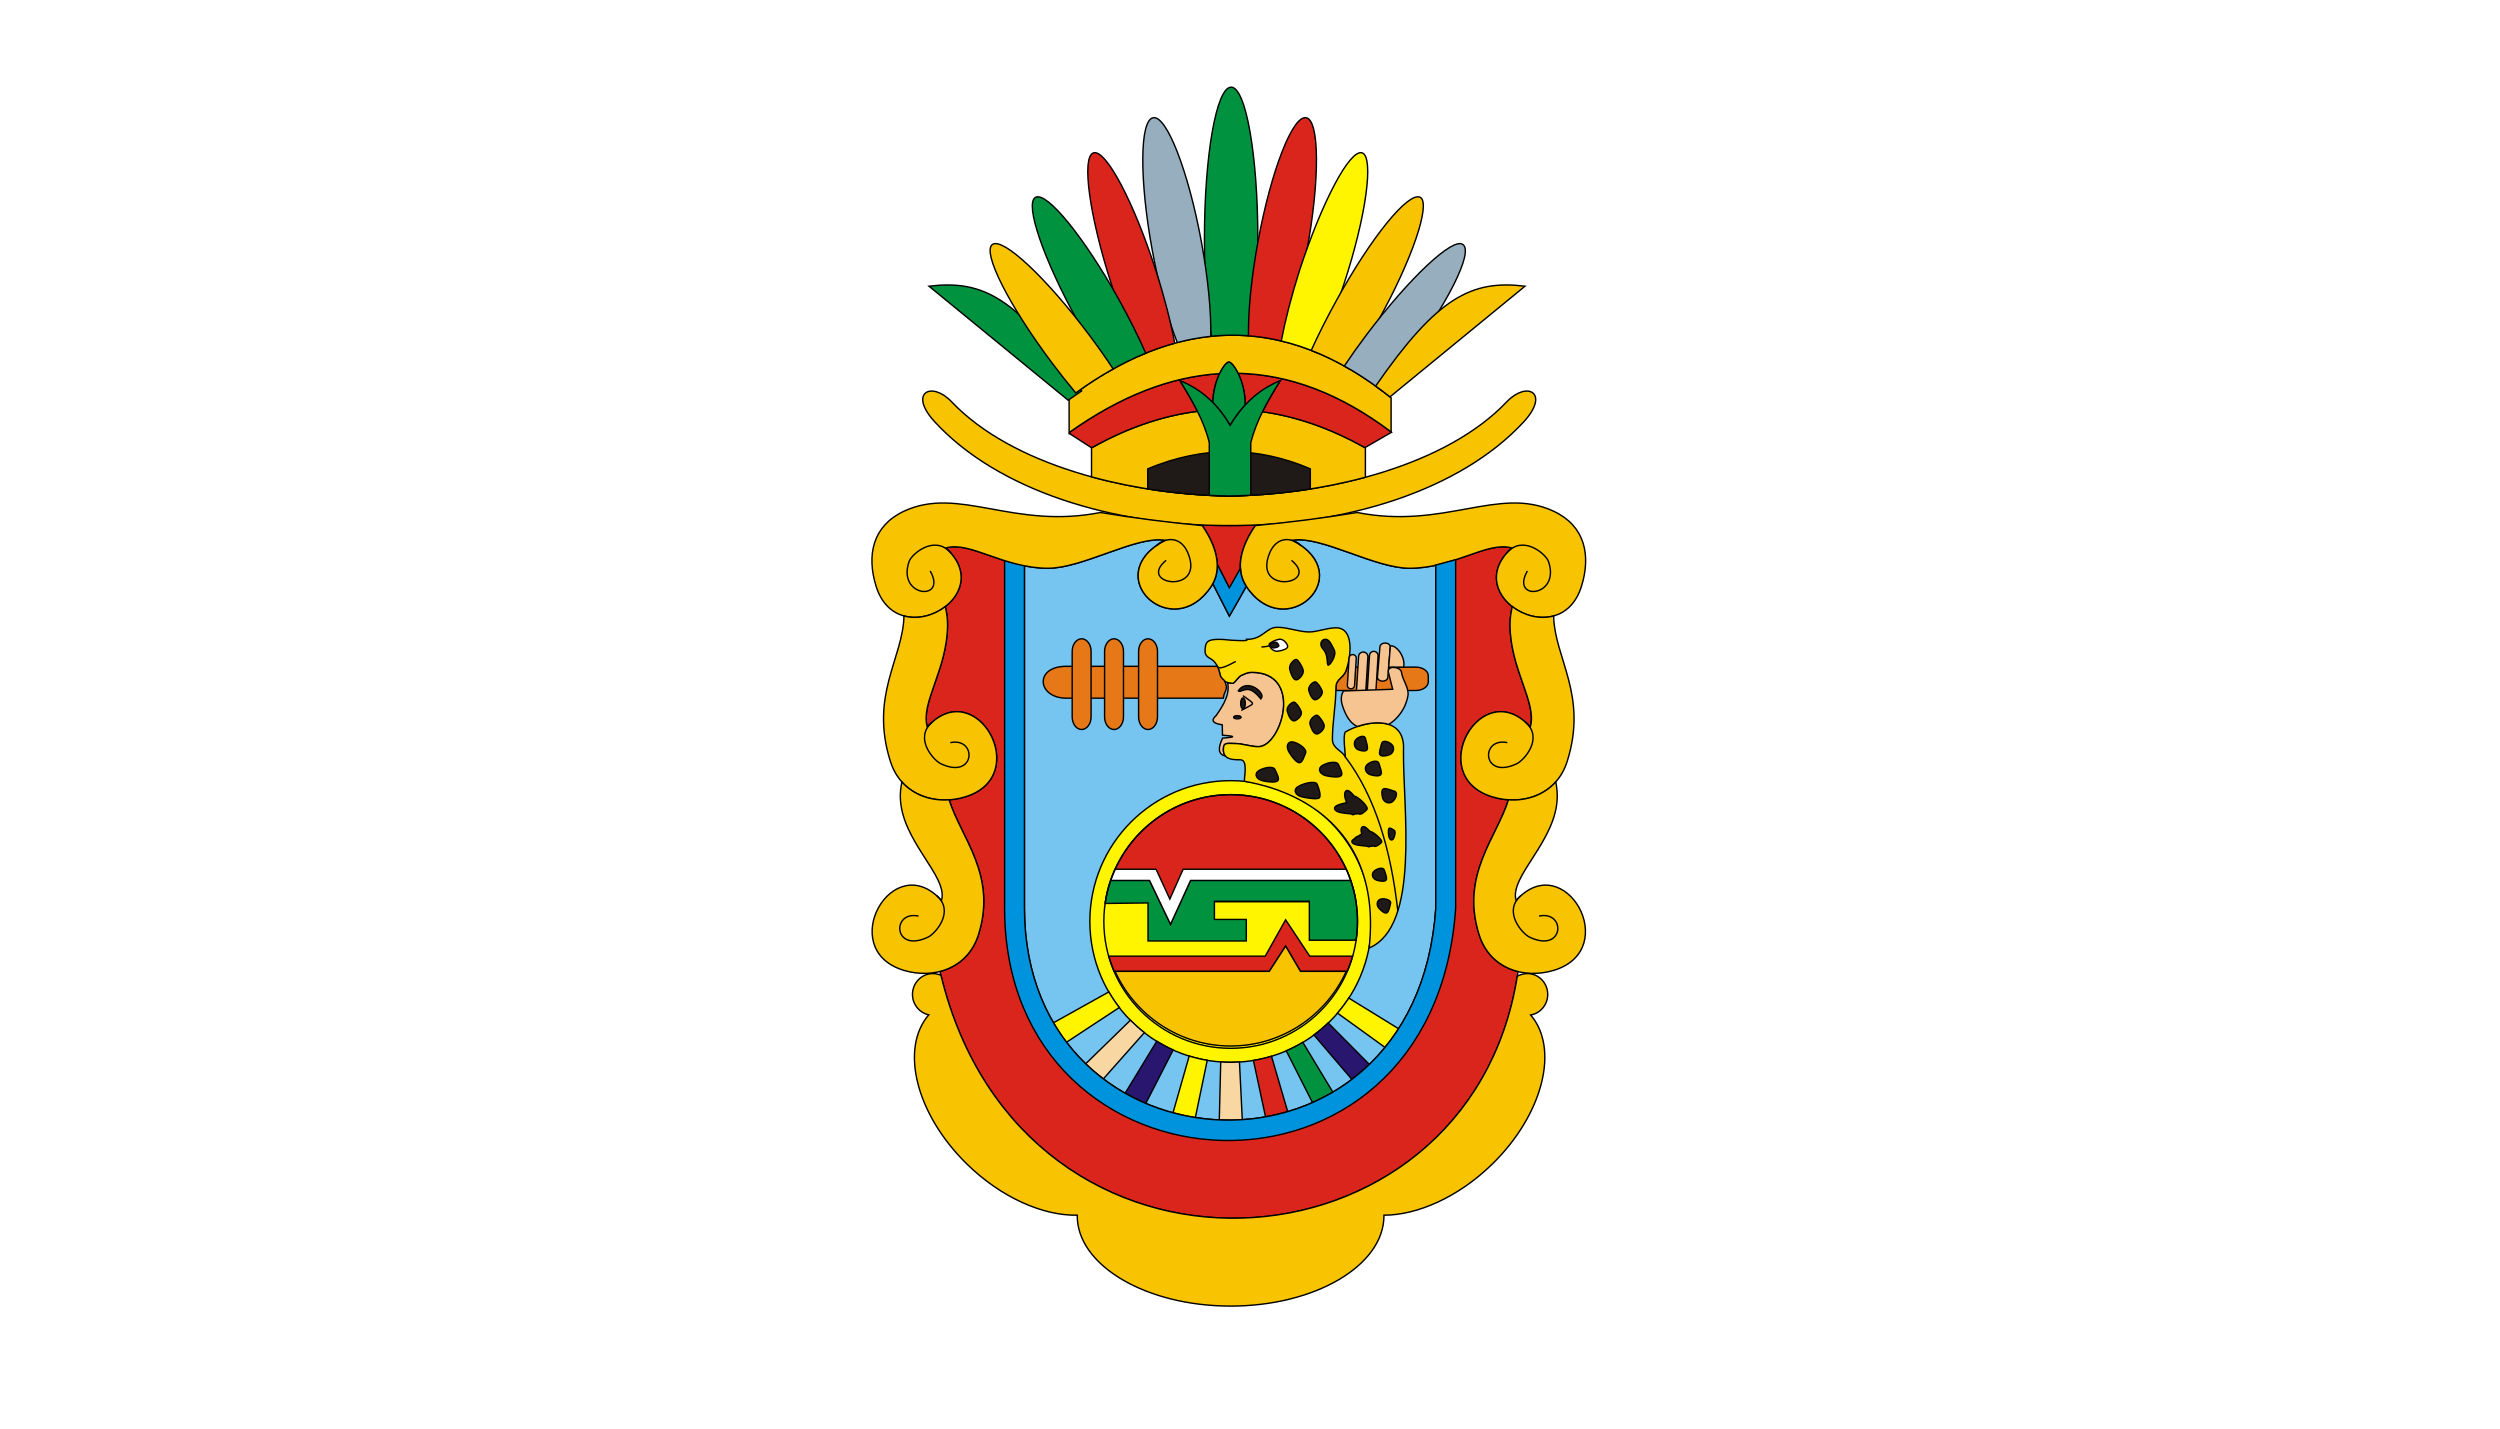 <?xml version="1.0" encoding="UTF-8" standalone="no"?>
<!-- Created with Inkscape (http://www.inkscape.org/) -->
<svg
   xmlns:dc="http://purl.org/dc/elements/1.1/"
   xmlns:cc="http://creativecommons.org/ns#"
   xmlns:rdf="http://www.w3.org/1999/02/22-rdf-syntax-ns#"
   xmlns:svg="http://www.w3.org/2000/svg"
   xmlns="http://www.w3.org/2000/svg"
   xmlns:sodipodi="http://sodipodi.sourceforge.net/DTD/sodipodi-0.dtd"
   xmlns:inkscape="http://www.inkscape.org/namespaces/inkscape"
   width="350"
   height="200"
   id="svg2626"
   sodipodi:version="0.32"
   inkscape:version="0.46"
   version="1.0"
   sodipodi:docname="Flag of Guerrero.svg"
   inkscape:output_extension="org.inkscape.output.svg.inkscape">
  <defs
     id="defs2628">
    <inkscape:perspective
       sodipodi:type="inkscape:persp3d"
       inkscape:vp_x="0 : 526.18109 : 1"
       inkscape:vp_y="0 : 1000 : 0"
       inkscape:vp_z="744.09448 : 526.18109 : 1"
       inkscape:persp3d-origin="372.04724 : 350.78739 : 1"
       id="perspective2634" />
    <style
       id="style6"
       type="text/css">
   
    .str1 {stroke:#1F1A17;stroke-width:0.076;stroke-linecap:round;stroke-linejoin:round}
    .str0 {stroke:#1F1A17;stroke-width:0.076}
    .str2 {stroke:#FFF500;stroke-width:0.076}
    .fil7 {fill:none}
    .fil6 {fill:#00923F}
    .fil13 {fill:#0093DD}
    .fil9 {fill:#1F1A17}
    .fil12 {fill:#28166F}
    .fil1 {fill:#75C5F0}
    .fil14 {fill:#96AEBE}
    .fil0 {fill:#DA251D}
    .fil3 {fill:#E77817}
    .fil4 {fill:#F5C491}
    .fil5 {fill:#F8C300}
    .fil2 {fill:#FFF500}
    .fil10 {fill:white}
    .fil11 {fill:#F9D7A3}
    .fil8 {fill:#FDDC00}
   
  </style>
    <inkscape:perspective
       id="perspective109"
       inkscape:persp3d-origin="372.04724 : 350.78739 : 1"
       inkscape:vp_z="744.09448 : 526.18109 : 1"
       inkscape:vp_y="0 : 1000 : 0"
       inkscape:vp_x="0 : 526.18109 : 1"
       sodipodi:type="inkscape:persp3d" />
    <inkscape:perspective
       sodipodi:type="inkscape:persp3d"
       inkscape:vp_x="0 : 420.94501 : 1"
       inkscape:vp_y="0 : 1000 : 0"
       inkscape:vp_z="595.27502 : 420.94501 : 1"
       inkscape:persp3d-origin="297.63751 : 280.63 : 1"
       id="perspective7097" />
    <inkscape:perspective
       id="perspective2925"
       inkscape:persp3d-origin="372.04724 : 350.78739 : 1"
       inkscape:vp_z="744.09448 : 526.18109 : 1"
       inkscape:vp_y="0 : 1000 : 0"
       inkscape:vp_x="0 : 526.18109 : 1"
       sodipodi:type="inkscape:persp3d" />
  </defs>
  <sodipodi:namedview
     id="base"
     pagecolor="#ffffff"
     bordercolor="#666666"
     borderopacity="1.0"
     inkscape:pageopacity="0.0"
     inkscape:pageshadow="2"
     inkscape:zoom="1.6854637"
     inkscape:cx="132.1277"
     inkscape:cy="96.912003"
     inkscape:document-units="px"
     inkscape:current-layer="layer1"
     showgrid="true"
     inkscape:window-width="1280"
     inkscape:window-height="744"
     inkscape:window-x="-4"
     inkscape:window-y="-4">
    <inkscape:grid
       type="xygrid"
       id="grid2479" />
  </sodipodi:namedview>
  <g
     inkscape:label="Capa 1"
     inkscape:groupmode="layer"
     id="layer1"
     transform="translate(563.099,-211.863)">
    <g
       transform="translate(-148.099,282.358)"
       id="g3030"
       inkscape:label="Capa 1"
       style="fill:#ffffff">
      <path
         sodipodi:nodetypes="ccccc"
         id="path2161"
         d="M -65,-70.495 L -65,129.505 L -415,129.505 L -415,-70.495 L -65,-70.495 z"
         style="fill:#ffffff;fill-rule:evenodd;stroke:none;stroke-width:1px;stroke-linecap:butt;stroke-linejoin:miter;stroke-opacity:1" />
    </g>
    <g
       transform="matrix(0.881,0,0,0.881,-465.193,168.795)"
       id="Capa_x0020_1"
       style="stroke:#000000;stroke-opacity:1;stroke-width:0.227;stroke-miterlimit:4;stroke-dasharray:none">
      <g
         id="_138794280"
         style="stroke:#000000;stroke-opacity:1;stroke-width:0.227;stroke-miterlimit:4;stroke-dasharray:none">
        <path
           style="fill:#da251d;stroke:#000000;stroke-width:0.227;stroke-opacity:1;stroke-miterlimit:4;stroke-dasharray:none"
           d="M 79.627,132.383 L 79.639,132.3 C 81.156,132.372 82.678,132.404 84.201,132.398 C 86.291,132.407 88.38,132.341 90.457,132.203 C 89.756,132.276 89.057,132.343 88.358,132.41 C 86.817,134.639 85.827,137.075 85.979,139.287 L 84.291,142.451 L 82.298,138.603 C 82.241,136.58 81.31,134.412 79.915,132.41 C 79.819,132.401 79.723,132.393 79.627,132.383 L 79.627,132.383 z M 86.958,142.135 C 92.903,150.91 103.876,141.233 95.525,135.507 C 95.19,135.277 94.822,135.054 94.423,134.839 C 94.363,134.806 94.305,134.773 94.243,134.74 C 98.758,133.957 107.34,139.212 112.886,139.189 C 119.989,139.16 125.233,134.835 129.091,135.968 C 128.9,136.14 128.726,136.312 128.56,136.485 C 128.475,136.569 128.391,136.66 128.308,136.756 C 128.391,136.66 128.475,136.569 128.56,136.485 C 125.41,139.775 126.58,143.26 129.176,145.275 C 128.962,146.315 128.827,147.306 128.827,148.218 C 128.878,155.295 133.163,160.557 132.036,164.421 C 131.956,164.333 131.876,164.25 131.796,164.167 C 131.643,163.98 131.465,163.797 131.255,163.619 C 131.465,163.797 131.643,163.98 131.796,164.167 C 124.178,156.244 115.207,172.18 126.015,175.504 C 127.132,175.85 128.283,176.02 129.416,176.009 C 129.136,176.013 128.854,176.006 128.571,175.988 C 126.706,182.055 120.902,187.952 123.939,197.452 C 124.952,200.686 127.33,202.592 130.104,203.277 C 122.955,253.063 51.002,257.976 38.238,203.261 C 40.979,202.562 43.323,200.66 44.343,197.452 C 47.362,187.952 41.59,182.055 39.692,175.988 C 39.497,176 39.303,176.006 39.109,176.008 C 40.169,175.995 41.241,175.826 42.284,175.504 C 53.006,172.196 44.178,156.394 36.579,164.05 C 36.707,163.904 36.851,163.761 37.016,163.619 C 36.851,163.761 36.707,163.904 36.579,164.05 C 36.462,164.168 36.345,164.292 36.228,164.421 C 35.105,160.557 39.406,155.295 39.444,148.218 C 39.46,147.306 39.325,146.315 39.096,145.274 C 39.093,145.277 39.089,145.28 39.085,145.283 C 41.734,143.234 42.901,139.656 39.53,136.313 C 39.679,136.442 39.824,136.59 39.966,136.756 C 39.824,136.59 39.679,136.442 39.53,136.313 C 39.414,136.197 39.292,136.082 39.164,135.968 C 43.029,134.835 48.29,139.16 55.368,139.189 C 60.939,139.212 69.499,133.957 74.042,134.74 C 73.99,134.768 73.941,134.795 73.89,134.823 C 73.459,135.054 73.063,135.292 72.706,135.54 C 64.398,141.296 75.496,150.982 81.371,142.019 C 81.46,141.884 81.541,141.745 81.617,141.605 L 84.244,146.799 L 86.958,142.135 L 86.958,142.135 z M 133.161,146.934 C 133.161,146.934 133.162,146.935 133.162,146.935 C 133.115,146.929 133.067,146.923 133.02,146.916 C 133.067,146.923 133.114,146.928 133.161,146.934 L 133.161,146.934 z M 132.823,146.885 C 132.779,146.877 132.733,146.869 132.689,146.861 C 132.733,146.869 132.778,146.877 132.823,146.885 z M 132.534,146.83 C 132.456,146.813 132.378,146.796 132.3,146.777 C 132.378,146.796 132.456,146.814 132.534,146.83 z M 132.155,146.741 C 132.082,146.722 132.008,146.702 131.936,146.681 C 132.008,146.702 132.082,146.722 132.155,146.741 z M 131.839,146.652 C 131.771,146.631 131.704,146.609 131.637,146.587 C 131.704,146.609 131.772,146.631 131.839,146.652 z M 131.465,146.528 C 131.401,146.505 131.338,146.482 131.275,146.457 C 131.338,146.482 131.401,146.505 131.465,146.528 z M 131.114,146.393 C 131.055,146.369 130.995,146.344 130.936,146.318 C 130.995,146.343 131.055,146.369 131.114,146.393 z M 94.423,134.839 C 94.799,134.985 95.17,135.209 95.525,135.507 M 38.269,145.838 C 38.237,145.857 38.205,145.876 38.173,145.895 C 38.205,145.876 38.237,145.857 38.269,145.838 z M 36.948,146.476 C 36.938,146.48 36.927,146.483 36.917,146.487 C 36.927,146.483 36.938,146.48 36.948,146.476 z M 35.133,146.931 C 35.131,146.931 35.13,146.932 35.129,146.932 C 35.13,146.932 35.131,146.931 35.133,146.931 z M 73.89,134.823 C 73.487,134.974 73.088,135.214 72.706,135.54 M 39.102,176.008 C 39.032,176.009 38.963,176.009 38.893,176.009 M 38.85,176.009 C 38.837,176.009 38.824,176.007 38.81,176.007 C 38.824,176.007 38.837,176.009 38.85,176.009 z M 129.51,176.007 C 129.479,176.008 129.45,176.008 129.419,176.009 C 129.449,176.008 129.48,176.007 129.51,176.007 z M 38.533,145.674 C 38.505,145.692 38.477,145.711 38.449,145.728 C 38.477,145.71 38.505,145.692 38.533,145.674 z M 38.355,175.991 C 38.34,175.99 38.325,175.99 38.311,175.989 C 38.311,175.989 38.311,175.988 38.311,175.988 C 38.326,175.989 38.34,175.99 38.355,175.991 z"
           class="fil0 str0"
           id="_138675496" />
        <path
           style="fill:#75c5f0;stroke:#000000;stroke-width:0.227;stroke-opacity:1;stroke-miterlimit:4;stroke-dasharray:none"
           d="M 81.629,141.583 C 81.669,141.699 81.711,141.812 81.749,141.93 L 84.23,146.793 L 86.912,142.068 C 92.846,150.961 103.896,141.251 95.528,135.51 C 95.195,135.282 94.831,135.061 94.436,134.846 C 94.371,134.811 94.31,134.775 94.243,134.741 C 98.758,133.957 107.34,139.212 112.886,139.189 C 114.347,139.183 115.728,138.997 117.035,138.712 L 117.035,193.208 C 113.905,239.792 51.664,236.398 51.664,193.208 L 51.664,138.801 C 52.84,139.034 54.073,139.184 55.368,139.189 C 60.939,139.212 69.499,133.957 74.042,134.741 C 73.986,134.77 73.934,134.8 73.879,134.829 C 73.451,135.06 73.058,135.298 72.703,135.544 C 64.401,141.3 75.497,150.981 81.371,142.02 C 81.465,141.877 81.55,141.73 81.629,141.583 L 81.629,141.583 z M 94.436,134.846 C 94.807,134.994 95.176,135.215 95.528,135.51 M 73.879,134.829 C 73.479,134.982 73.082,135.22 72.703,135.544"
           class="fil1 str0"
           id="_139541960" />
        <circle
           style="fill:#fff500;stroke:#000000;stroke-width:0.227;stroke-opacity:1;stroke-miterlimit:4;stroke-dasharray:none"
           sodipodi:ry="22.378099"
           sodipodi:rx="22.378099"
           sodipodi:cy="195.317"
           sodipodi:cx="84.436798"
           r="22.378"
           cy="195.317"
           cx="84.437"
           class="fil2 str0"
           id="_139538016" />
        <path
           style="fill:#e77817;stroke:#000000;stroke-width:0.227;stroke-opacity:1;stroke-miterlimit:4;stroke-dasharray:none"
           d="M 102.945,154.9 L 113.864,154.9 C 114.951,154.9 115.84,155.519 115.84,156.276 L 115.84,157.236 C 115.84,157.994 114.951,158.612 113.864,158.612 L 101.189,158.612 C 101.179,158.612 101.17,158.612 101.16,158.612 C 101.163,158.454 101.165,158.297 101.165,158.14 C 101.165,156.725 102.311,156.697 102.756,155.483 C 102.822,155.303 102.884,155.108 102.945,154.9 L 102.945,154.9 z"
           class="fil3 str0"
           id="_139537472" />
        <path
           style="fill:#f5c491;stroke:#000000;stroke-width:0.227;stroke-opacity:1;stroke-miterlimit:4;stroke-dasharray:none"
           d="M 83.615,169.046 C 82.478,168.757 82.349,167.878 83.15,166.185 C 85.287,166.032 85.281,165.871 83.132,165.708 C 83.118,165.213 83.118,164.666 83.102,164.07 C 82.356,163.941 80.891,163.674 82.113,162.618 C 84.314,159.582 84.09,158.284 83.96,157.344 C 84.235,157.421 84.519,157.455 84.775,157.474 C 85.108,157.391 85.69,156.393 86.106,156.226 C 86.688,155.977 87.104,155.727 87.77,155.727 C 96.126,155.727 92.495,167.542 88.852,167.542 C 87.604,167.542 86.356,167.042 85.108,167.042 C 83.943,167.042 83.277,166.791 83.277,167.955 C 83.277,168.453 83.401,168.801 83.615,169.046 L 83.615,169.046 z"
           class="fil4 str0"
           id="_139539504" />
        <path
           style="fill:#f8c300;stroke:#000000;stroke-width:0.227;stroke-opacity:1;stroke-miterlimit:4;stroke-dasharray:none"
           d="M 84.201,127.703 C 100.32,127.475 118.825,122.73 128.312,112.734 C 131.524,109.364 135.251,111.295 131.004,115.924 C 120.902,126.858 102.577,132.473 84.201,132.398 C 65.814,132.473 47.478,126.858 37.414,115.924 C 33.153,111.295 36.889,109.364 40.09,112.734 C 49.587,122.73 68.097,127.475 84.201,127.703 L 84.201,127.703 z"
           class="fil5 str0"
           id="_139539336" />
        <path
           style="fill:#f8c300;stroke:#000000;stroke-width:0.227;stroke-opacity:1;stroke-miterlimit:4;stroke-dasharray:none"
           d="M 62.324,120.059 C 76.825,111.891 91.339,111.891 105.845,120.059 L 105.845,124.727 C 98.814,126.63 91.278,127.603 84.201,127.703 C 77.05,127.602 69.424,126.608 62.324,124.661 L 62.324,120.059 L 62.324,120.059 z"
           class="fil5 str0"
           id="_139538400" />
        <path
           style="fill:#da251d;stroke:#000000;stroke-width:0.227;stroke-opacity:1;stroke-miterlimit:4;stroke-dasharray:none"
           d="M 109.932,117.518 C 109.956,117.537 109.979,117.555 110.003,117.574 L 105.819,119.99 L 105.721,119.99 C 100.312,116.962 94.904,115.069 89.495,114.313 C 90.326,112.629 91.303,110.993 92.317,109.369 C 90.837,109.974 87.687,112.81 86.31,113.999 C 86.231,113.995 86.152,113.989 86.073,113.986 C 86.238,113.8 86.45,113.564 86.722,113.267 C 86.724,113.17 86.726,113.071 86.726,112.972 C 86.726,111.085 86.204,109.394 85.612,108.203 C 93.719,108.386 101.825,111.405 109.932,117.518 L 109.932,117.518 z M 79.159,114.25 C 73.588,114.96 68.016,116.871 62.448,119.99 L 62.246,119.99 L 58.835,117.787 C 58.835,117.785 58.835,117.783 58.835,117.781 C 58.835,117.78 58.835,117.78 58.835,117.779 C 58.835,117.777 58.835,117.775 58.835,117.773 C 58.835,117.771 58.835,117.769 58.835,117.766 C 58.835,117.764 58.835,117.762 58.835,117.76 C 58.835,117.758 58.835,117.755 58.835,117.753 C 58.835,117.751 58.835,117.749 58.835,117.746 C 58.835,117.744 58.835,117.742 58.835,117.74 C 58.835,117.738 58.835,117.736 58.835,117.733 C 58.835,117.731 58.835,117.728 58.835,117.726 C 58.835,117.723 58.835,117.721 58.835,117.719 C 58.835,117.717 58.835,117.715 58.835,117.713 C 58.835,117.71 58.835,117.708 58.835,117.706 C 58.835,117.704 58.835,117.702 58.835,117.7 C 58.835,117.697 58.835,117.695 58.835,117.693 C 58.835,117.691 58.835,117.689 58.835,117.687 C 58.835,117.684 58.835,117.682 58.835,117.68 C 58.835,117.677 58.835,117.675 58.835,117.672 C 58.835,117.67 58.835,117.668 58.835,117.666 C 58.835,117.664 58.835,117.662 58.835,117.659 C 58.835,117.657 58.835,117.655 58.835,117.653 C 58.835,117.651 58.835,117.648 58.835,117.646 C 58.835,117.644 58.835,117.642 58.835,117.64 C 58.835,117.638 58.835,117.635 58.835,117.633 C 58.835,117.631 58.835,117.629 58.835,117.627 C 58.835,117.624 58.835,117.622 58.835,117.619 C 58.835,117.617 58.835,117.615 58.835,117.613 C 58.835,117.611 58.835,117.609 58.835,117.606 C 58.835,117.604 58.835,117.602 58.835,117.6 C 58.835,117.598 58.835,117.596 58.835,117.593 C 58.835,117.591 58.835,117.589 58.835,117.587 C 58.835,117.585 58.835,117.583 58.835,117.58 C 58.835,117.578 58.835,117.576 58.835,117.574 C 66.783,111.929 74.732,108.746 82.681,108.259 C 82.121,109.43 81.632,111.062 81.612,112.855 C 84.433,115.731 77.933,109.999 76.379,109.369 C 77.363,110.972 78.333,112.588 79.159,114.25 L 79.159,114.25 z"
           class="fil0 str0"
           id="_139536640" />
        <path
           style="fill:#f8c300;stroke:#000000;stroke-width:0.227;stroke-opacity:1;stroke-miterlimit:4;stroke-dasharray:none"
           d="M 58.764,112.102 C 75.82,99.25 92.875,98.421 109.932,112.102 L 109.932,117.518 C 101.825,111.405 93.718,108.387 85.611,108.203 C 85.072,107.117 84.477,106.446 84.169,106.424 C 83.852,106.402 83.231,107.109 82.68,108.259 C 74.731,108.745 66.784,111.93 58.835,117.574 C 58.835,117.646 58.835,117.716 58.835,117.787 L 58.764,117.787 C 58.764,113.357 58.764,116.531 58.764,112.102 L 58.764,112.102 z"
           class="fil5 str0"
           id="_139536048" />
        <path
           style="fill:#00923f;stroke:#000000;stroke-width:0.227;stroke-opacity:1;stroke-miterlimit:4;stroke-dasharray:none"
           d="M 36.494,94.362 C 45.129,93.325 50.6,96.169 60.759,111 L 58.609,112.488 L 36.494,94.362 L 36.494,94.362 z"
           class="fil6 str0"
           id="_139535184" />
        <g
           id="g21"
           style="stroke:#000000;stroke-opacity:1;stroke-width:0.227;stroke-miterlimit:4;stroke-dasharray:none">
          <path
             style="fill:#f8c300;stroke:#000000;stroke-width:0.227;stroke-opacity:1;stroke-miterlimit:4;stroke-dasharray:none"
             d="M 135.72,130.107 C 126.992,126.063 118.419,133.071 104.527,130.325 C 99.138,131.225 93.75,131.895 88.36,132.41 C 86.128,135.612 85.083,139.242 86.904,142.019 C 93.061,151.413 104.956,140.322 94.233,134.74 C 98.776,133.957 107.336,139.212 112.907,139.189 C 119.984,139.16 125.246,134.835 129.11,135.967 C 120.594,143.644 136.834,152.899 140.193,142.019 C 141.669,137.239 140.837,132.478 135.72,130.107 L 135.72,130.107 z"
             class="fil5 str0"
             id="_139534800" />
          <path
             style="fill:none;stroke:#000000;stroke-width:0.227;stroke-opacity:1;stroke-miterlimit:4;stroke-dasharray:none"
             d="M 131.587,139.619 C 128.795,144.493 136.94,143.832 134.937,138.111 C 134.508,136.887 130.849,133.798 128.308,136.756"
             class="fil7 str0"
             id="_139473864" />
          <path
             style="fill:none;stroke:#000000;stroke-width:0.227;stroke-opacity:1;stroke-miterlimit:4;stroke-dasharray:none"
             d="M 94.096,137.926 C 98.868,141.837 87.761,143.483 90.66,136.693 C 91.66,134.352 93.86,134.024 95.634,135.598"
             class="fil7 str0"
             id="_139473368" />
          <path
             style="fill:#f8c300;stroke:#000000;stroke-width:0.227;stroke-opacity:1;stroke-miterlimit:4;stroke-dasharray:none"
             d="M 137.907,169.892 C 141.251,159.363 135.888,153.487 135.755,146.768 C 133.524,147.379 131,146.689 129.178,145.274 C 128.949,146.315 128.814,147.306 128.831,148.218 C 128.868,155.295 133.169,160.557 132.046,164.421 C 124.374,155.905 115.103,172.145 125.991,175.504 C 130.766,176.98 136.2,175.266 137.907,169.892 L 137.907,169.892 z"
             class="fil5 str0"
             id="_138777344" />
          <path
             style="fill:#f8c300;stroke:#000000;stroke-width:0.227;stroke-opacity:1;stroke-miterlimit:4;stroke-dasharray:none"
             d="M 123.932,197.452 C 120.913,187.952 126.685,182.055 128.583,175.988 C 131.42,176.176 134.216,175.254 136.103,173.126 C 136.251,173.929 136.338,174.696 136.335,175.415 C 136.306,182.492 128.66,188.117 129.792,191.981 C 137.469,183.465 146.724,199.705 135.844,203.064 C 131.064,204.54 125.64,202.826 123.932,197.452 z"
             class="fil5 str0"
             id="_138776960" />
          <path
             style="fill:none;stroke:#000000;stroke-width:0.227;stroke-opacity:1;stroke-miterlimit:4;stroke-dasharray:none"
             d="M 128.396,166.898 C 124.062,165.997 124.363,172.881 129.904,170.248 C 131.075,169.692 134.217,166.161 131.259,163.619"
             class="fil7 str0"
             id="_139474848" />
          <path
             style="fill:none;stroke:#000000;stroke-width:0.227;stroke-opacity:1;stroke-miterlimit:4;stroke-dasharray:none"
             d="M 133.443,194.458 C 137.777,193.557 137.476,200.441 131.935,197.808 C 130.764,197.252 127.622,193.72 130.58,191.179"
             class="fil7 str0"
             id="_139474584" />
        </g>
        <path
           style="fill:#fddc00;stroke:#000000;stroke-width:0.227;stroke-opacity:1;stroke-miterlimit:4;stroke-dasharray:none"
           d="M 84.775,157.474 C 84.04,157.418 83.056,157.256 82.793,156.231 C 82.588,155.435 82.444,154.644 81.696,153.896 C 81.282,153.482 80.365,153.314 80.365,152.399 C 80.365,150.735 80.864,150.485 82.695,150.485 C 83.527,150.485 84.359,150.652 85.191,150.652 C 85.44,150.652 87.354,150.818 87.021,150.485 C 89.608,150.485 90.015,148.572 91.847,148.572 C 93.594,148.572 95.258,149.311 96.922,149.311 C 98.17,149.311 99.665,148.69 101.078,148.649 C 104.129,148.561 103.579,153.234 102.756,155.483 C 102.312,156.697 101.165,156.725 101.165,158.14 C 101.165,160.88 100.603,163.634 100.603,166.376 C 100.603,167.874 102.163,168.124 102.663,169.205 C 102.663,168.601 102.243,165.784 102.654,165.21 C 105.876,163.311 112.281,162.359 111.895,168.177 C 111.808,177.435 114.592,196.052 106.443,199.532 C 109.077,175.263 86.613,173.231 86.613,173.023 C 86.613,172.025 87.188,169.621 85.94,169.621 C 84.525,169.621 83.277,169.536 83.277,167.955 C 83.277,166.79 83.943,167.042 85.108,167.042 C 86.356,167.042 87.604,167.541 88.852,167.541 C 92.495,167.541 96.126,155.727 87.77,155.727 C 87.104,155.727 86.688,155.976 86.106,156.226 C 85.69,156.392 85.108,157.391 84.775,157.474 L 84.775,157.474 z"
           class="fil8 str0"
           id="_139472480" />
        <path
           style="fill:#e77817;stroke:#000000;stroke-width:0.227;stroke-opacity:1;stroke-miterlimit:4;stroke-dasharray:none"
           d="M 58.135,154.772 L 82.327,154.772 C 82.563,155.25 82.667,155.74 82.793,156.231 C 82.912,156.695 83.357,156.822 83.504,157.162 C 84.118,158.585 83.441,158.499 83.263,159.834 L 58.135,159.834 C 53.702,159.662 53.273,154.886 58.135,154.772 z"
           class="fil3 str0"
           id="_138777744" />
        <path
           style="fill:#1f1a17;stroke:#000000;stroke-width:0.227;stroke-opacity:1;stroke-miterlimit:4;stroke-dasharray:none"
           d="M 85.596,158.739 C 86.878,156.683 89.548,158.637 89.407,159.607 C 89.39,159.728 89.317,159.839 89.235,159.946 C 87.715,158.083 87.034,158.33 85.965,158.744 C 85.833,158.794 85.661,158.651 85.596,158.739 C 85.596,158.739 85.657,158.679 85.596,158.739 L 85.596,158.739 z"
           class="fil9 str0"
           id="_138775040" />
        <path
           style="fill:none;stroke:#000000;stroke-width:0.227;stroke-linecap:round;stroke-linejoin:round;stroke-opacity:1;stroke-miterlimit:4;stroke-dasharray:none"
           d="M 86.46,159.486 C 88.432,160.955 88.403,160.501 86.199,161.735"
           class="fil7 str1"
           id="_138628672" />
        <ellipse
           style="fill:#1f1a17;stroke:#000000;stroke-width:0.227;stroke-opacity:1;stroke-miterlimit:4;stroke-dasharray:none"
           sodipodi:ry="0.873164"
           sodipodi:rx="0.370065"
           sodipodi:cy="160.66499"
           sodipodi:cx="86.394997"
           ry="0.873"
           rx="0.37"
           cy="160.665"
           cx="86.395"
           class="fil9 str0"
           id="_138628192" />
        <ellipse
           style="fill:#1f1a17;stroke:#000000;stroke-width:0.227;stroke-opacity:1;stroke-miterlimit:4;stroke-dasharray:none"
           sodipodi:ry="0.25694799"
           sodipodi:rx="0.58478099"
           sodipodi:cy="162.864"
           sodipodi:cx="85.494797"
           ry="0.257"
           rx="0.585"
           cy="162.864"
           cx="85.495"
           class="fil9 str2"
           id="_138627808" />
        <path
           style="fill:none;stroke:#000000;stroke-width:0.227;stroke-opacity:1;stroke-miterlimit:4;stroke-dasharray:none"
           d="M 82.479,154.844 C 82.479,154.844 82.373,155.587 85.24,153.995"
           class="fil7 str0"
           id="_138627096" />
        <path
           style="fill:#1f1a17;stroke:#000000;stroke-width:0.227;stroke-opacity:1;stroke-miterlimit:4;stroke-dasharray:none"
           d="M 94.887,153.676 C 95.143,153.756 95.718,154.588 95.938,155.301 C 96.159,156.013 95.301,156.864 94.887,156.925 C 94.473,156.987 94.062,156.195 93.836,155.301 C 93.609,154.406 94.631,153.596 94.887,153.676 z"
           class="fil9 str0"
           id="_138626488" />
        <path
           style="fill:#1f1a17;stroke:#000000;stroke-width:0.227;stroke-opacity:1;stroke-miterlimit:4;stroke-dasharray:none"
           d="M 97.909,157.238 C 98.166,157.308 98.74,158.037 98.961,158.66 C 99.181,159.284 98.324,160.029 97.909,160.083 C 97.495,160.137 97.084,159.443 96.858,158.66 C 96.632,157.877 97.653,157.168 97.909,157.238 z"
           class="fil9 str0"
           id="_138625896" />
        <path
           style="fill:#1f1a17;stroke:#000000;stroke-width:0.227;stroke-opacity:1;stroke-miterlimit:4;stroke-dasharray:none"
           d="M 94.535,160.462 C 94.803,160.536 95.405,161.298 95.636,161.951 C 95.867,162.604 94.969,163.384 94.535,163.44 C 94.101,163.497 93.671,162.771 93.434,161.951 C 93.197,161.131 94.267,160.388 94.535,160.462 z"
           class="fil9 str0"
           id="_138608480" />
        <path
           style="fill:#1f1a17;stroke:#000000;stroke-width:0.227;stroke-opacity:1;stroke-miterlimit:4;stroke-dasharray:none"
           d="M 98.162,162.545 C 98.43,162.619 99.032,163.381 99.263,164.034 C 99.494,164.687 98.596,165.467 98.162,165.524 C 97.728,165.58 97.298,164.854 97.061,164.034 C 96.824,163.214 97.894,162.471 98.162,162.545 z"
           class="fil9 str0"
           id="_138608120" />
        <path
           style="fill:#1f1a17;stroke:#000000;stroke-width:0.227;stroke-opacity:1;stroke-miterlimit:4;stroke-dasharray:none"
           d="M 94.251,166.777 C 95.02,166.859 96.635,167.841 96.333,168.568 C 96.031,169.295 95.819,170.027 95.407,170.09 C 94.995,170.153 94.283,169.345 93.728,168.434 C 93.173,167.522 93.481,166.695 94.251,166.777 z"
           class="fil9 str0"
           id="_138607512" />
        <path
           style="fill:#1f1a17;stroke:#000000;stroke-width:0.227;stroke-opacity:1;stroke-miterlimit:4;stroke-dasharray:none"
           d="M 88.757,171.458 C 89.348,170.959 91.173,170.47 91.49,171.19 C 91.807,171.91 92.19,172.57 91.951,172.911 C 91.712,173.252 90.636,173.209 89.593,172.98 C 88.55,172.752 88.166,171.957 88.757,171.458 z"
           class="fil9 str0"
           id="_138606904" />
        <path
           style="fill:#1f1a17;stroke:#000000;stroke-width:0.227;stroke-opacity:1;stroke-miterlimit:4;stroke-dasharray:none"
           d="M 98.832,170.652 C 99.423,170.153 101.248,169.664 101.565,170.384 C 101.882,171.104 102.265,171.764 102.026,172.105 C 101.787,172.446 100.711,172.403 99.668,172.174 C 98.625,171.946 98.241,171.151 98.832,170.652 z"
           class="fil9 str0"
           id="_138606296" />
        <path
           style="fill:#1f1a17;stroke:#000000;stroke-width:0.227;stroke-opacity:1;stroke-miterlimit:4;stroke-dasharray:none"
           d="M 94.969,174.003 C 95.56,173.504 97.863,172.797 98.18,173.518 C 98.496,174.238 98.792,175.289 98.553,175.63 C 98.314,175.971 96.848,175.754 95.805,175.525 C 94.763,175.297 94.378,174.502 94.969,174.003 L 94.969,174.003 z"
           class="fil9 str0"
           id="_138605688" />
        <path
           style="fill:#1f1a17;stroke:#000000;stroke-width:0.227;stroke-opacity:1;stroke-miterlimit:4;stroke-dasharray:none"
           d="M 103.286,174.609 C 103.488,174.739 103.795,175.047 104.098,175.417 C 104.18,175.424 104.273,175.453 104.371,175.5 C 104.952,175.776 106.41,177.147 106.081,177.524 C 105.749,177.901 105.195,178.344 104.87,178.262 C 104.823,178.251 104.77,178.218 104.717,178.17 C 104.602,178.218 104.41,178.241 104.174,178.244 C 104.029,178.338 103.894,178.382 103.785,178.346 C 103.739,178.331 103.689,178.289 103.637,178.228 C 103.131,178.195 102.546,178.12 102.055,178.042 C 101.012,177.876 100.628,177.305 101.22,176.945 C 101.504,176.77 102.188,176.561 102.855,176.45 C 102.785,176.24 102.718,176.032 102.659,175.837 C 102.357,174.826 102.705,174.232 103.286,174.609 L 103.286,174.609 z"
           class="fil9 str0"
           id="_138614016" />
        <path
           style="fill:#1f1a17;stroke:#000000;stroke-width:0.227;stroke-opacity:1;stroke-miterlimit:4;stroke-dasharray:none"
           d="M 106.044,170.477 C 106.466,169.978 107.771,169.489 107.997,170.209 C 108.223,170.929 108.497,171.589 108.326,171.93 C 108.155,172.271 107.387,172.228 106.642,171.999 C 105.897,171.771 105.622,170.976 106.044,170.477 z"
           class="fil9 str0"
           id="_138613408" />
        <path
           style="fill:#1f1a17;stroke:#000000;stroke-width:0.227;stroke-opacity:1;stroke-miterlimit:4;stroke-dasharray:none"
           d="M 104.257,166.524 C 104.604,166.025 105.674,165.536 105.86,166.256 C 106.046,166.976 106.27,167.636 106.13,167.977 C 105.99,168.318 105.359,168.275 104.748,168.046 C 104.136,167.818 103.91,167.023 104.257,166.524 z"
           class="fil9 str0"
           id="_138613048" />
        <path
           style="fill:#1f1a17;stroke:#000000;stroke-width:0.227;stroke-opacity:1;stroke-miterlimit:4;stroke-dasharray:none"
           d="M 110.146,167.322 C 109.774,166.823 108.625,166.334 108.426,167.054 C 108.227,167.774 107.986,168.434 108.136,168.775 C 108.287,169.116 108.963,169.073 109.62,168.844 C 110.276,168.616 110.518,167.821 110.146,167.322 L 110.146,167.322 z"
           class="fil9 str0"
           id="_138612688" />
        <path
           style="fill:#1f1a17;stroke:#000000;stroke-width:0.227;stroke-opacity:1;stroke-miterlimit:4;stroke-dasharray:none"
           d="M 110.098,176.314 C 110.613,175.964 111.15,174.837 110.439,174.607 C 109.728,174.377 109.079,174.108 108.732,174.244 C 108.385,174.38 108.399,175.058 108.6,175.723 C 108.8,176.389 109.583,176.664 110.098,176.314 L 110.098,176.314 z"
           class="fil9 str0"
           id="_138612064" />
        <path
           style="fill:#1f1a17;stroke:#000000;stroke-width:0.227;stroke-opacity:1;stroke-miterlimit:4;stroke-dasharray:none"
           d="M 110.247,182.239 C 110.483,181.946 110.729,181.004 110.403,180.812 C 110.077,180.619 109.78,180.394 109.621,180.508 C 109.462,180.622 109.468,181.189 109.56,181.745 C 109.652,182.301 110.011,182.532 110.247,182.239 z"
           class="fil9 str0"
           id="_138661624" />
        <path
           style="fill:#1f1a17;stroke:#000000;stroke-width:0.227;stroke-opacity:1;stroke-miterlimit:4;stroke-dasharray:none"
           d="M 105.836,180.334 C 106.021,180.442 106.303,180.699 106.58,181.007 C 106.656,181.014 106.741,181.037 106.83,181.077 C 107.363,181.307 108.699,182.45 108.397,182.765 C 108.093,183.079 107.585,183.448 107.287,183.381 C 107.244,183.371 107.196,183.343 107.147,183.304 C 107.042,183.344 106.867,183.363 106.649,183.365 C 106.517,183.443 106.394,183.481 106.293,183.45 C 106.251,183.437 106.205,183.403 106.158,183.352 C 105.694,183.325 105.158,183.262 104.708,183.197 C 103.752,183.058 103.4,182.582 103.942,182.282 C 104.203,182.136 104.272,181.802 104.883,181.71 C 104.819,181.534 105.315,181.52 105.262,181.358 C 104.985,180.515 105.304,180.02 105.836,180.334 L 105.836,180.334 z"
           class="fil9 str0"
           id="_138661304" />
        <path
           style="fill:#1f1a17;stroke:#000000;stroke-width:0.227;stroke-opacity:1;stroke-miterlimit:4;stroke-dasharray:none"
           d="M 107.137,187.417 C 107.511,186.975 108.665,186.542 108.865,187.18 C 109.066,187.817 109.308,188.401 109.157,188.703 C 109.005,189.005 108.325,188.966 107.666,188.764 C 107.006,188.562 106.763,187.859 107.137,187.417 L 107.137,187.417 z"
           class="fil9 str0"
           id="_138660944" />
        <path
           style="fill:#1f1a17;stroke:#000000;stroke-width:0.227;stroke-opacity:1;stroke-miterlimit:4;stroke-dasharray:none"
           d="M 108.253,191.769 C 108.805,191.595 110.012,191.845 109.841,192.491 C 109.67,193.137 109.564,193.759 109.275,193.934 C 108.986,194.109 108.431,193.714 107.981,193.191 C 107.532,192.668 107.701,191.943 108.253,191.769 L 108.253,191.769 z"
           class="fil9 str0"
           id="_138660072" />
        <path
           style="fill:#ffffff;stroke:#000000;stroke-width:0.227;stroke-opacity:1;stroke-miterlimit:4;stroke-dasharray:none"
           d="M 90.555,151.244 C 90.655,151.021 91.47,150.593 92.138,150.471 C 92.806,150.35 93.481,151.218 93.492,151.599 C 93.502,151.98 92.741,152.265 91.908,152.371 C 91.075,152.478 90.454,151.467 90.555,151.244 z"
           class="fil10 str0"
           id="_138659712" />
        <path
           style="fill:#1f1a17;stroke:#000000;stroke-width:0.227;stroke-opacity:1;stroke-miterlimit:4;stroke-dasharray:none"
           d="M 90.688,151.305 C 90.736,151.199 91.124,150.995 91.442,150.937 C 91.761,150.879 92.082,151.292 92.087,151.474 C 92.092,151.656 91.73,151.791 91.333,151.842 C 90.936,151.893 90.64,151.411 90.688,151.305 z"
           class="fil9 str0"
           id="_138659352" />
        <path
           style="fill:none;stroke:#000000;stroke-width:0.227;stroke-opacity:1;stroke-miterlimit:4;stroke-dasharray:none"
           d="M 89.319,151.695 C 89.456,151.714 90.612,151.577 90.703,151.464"
           class="fil7 str0"
           id="_139094248" />
        <path
           style="fill:#1f1a17;stroke:#000000;stroke-width:0.227;stroke-opacity:1;stroke-miterlimit:4;stroke-dasharray:none"
           d="M 99.561,150.473 C 100.156,150.553 100.452,151.319 100.885,152.164 C 101.318,153.01 100.273,154.528 99.962,154.59 C 99.65,154.652 100.012,152.993 99.172,152.098 C 98.332,151.203 98.967,150.393 99.561,150.473 z"
           class="fil9 str0"
           id="_139094184" />
        <path
           style="fill:#f5c491;stroke:#000000;stroke-width:0.227;stroke-opacity:1;stroke-miterlimit:4;stroke-dasharray:none"
           d="M 109.033,151.075 L 109.033,151.075 C 109.484,151.095 109.83,151.389 109.803,151.726 L 109.404,156.545 C 109.377,156.884 108.984,157.143 108.531,157.121 L 108.531,157.121 C 108.08,157.101 107.734,156.808 107.761,156.47 L 108.16,151.651 C 108.188,151.312 108.58,151.054 109.033,151.075 z M 103.86,152.902 L 103.86,152.902 C 104.173,152.921 104.413,153.185 104.394,153.489 L 104.118,157.831 C 104.098,158.137 103.826,158.371 103.511,158.351 L 103.511,158.351 C 103.2,158.332 102.959,158.068 102.978,157.764 L 103.255,153.422 C 103.274,153.118 103.546,152.884 103.86,152.902 z M 105.549,152.503 L 105.549,152.503 C 105.954,152.528 106.267,152.882 106.242,153.289 L 105.883,159.109 C 105.858,159.518 105.504,159.831 105.095,159.805 L 105.095,159.805 C 104.69,159.781 104.378,159.427 104.402,159.018 L 104.763,153.199 C 104.786,152.791 105.14,152.478 105.549,152.503 z M 107.223,152.394 L 107.223,152.394 C 107.597,152.417 107.884,152.743 107.862,153.118 L 107.531,158.479 C 107.508,158.856 107.182,159.143 106.806,159.12 L 106.806,159.12 C 106.431,159.097 106.144,158.771 106.166,158.396 L 106.498,153.035 C 106.521,152.658 106.846,152.37 107.223,152.394 z"
           class="fil4 str0"
           id="_139099960" />
        <path
           style="fill:#f5c491;stroke:#000000;stroke-width:0.227;stroke-opacity:1;stroke-miterlimit:4;stroke-dasharray:none"
           d="M 109.935,151.515 C 110.797,151.515 111.968,152.984 111.968,154.415 C 111.968,154.581 111.958,154.743 111.94,154.9 L 109.54,154.9 L 109.777,152.034 C 109.852,151.844 109.713,151.515 109.935,151.515 z"
           class="fil4 str0"
           id="_139099376" />
        <path
           style="fill:#f5c491;stroke:#000000;stroke-width:0.227;stroke-opacity:1;stroke-miterlimit:4;stroke-dasharray:none"
           d="M 111.549,155.578 C 111.76,157.1 112.806,158.096 112.605,159.442 C 112.534,159.92 112.283,160.701 112.082,161.125 C 111.614,162.115 110.768,163.273 109.547,164.004 C 108.097,163.524 106.209,163.766 104.564,164.337 C 103.548,163.859 102.824,162.891 102.231,161.125 C 101.885,160.097 101.976,159.288 102.377,158.69 L 110.179,158.417 L 109.513,155.749 C 109.228,154.609 111.227,154.804 111.549,155.578 z"
           class="fil4 str0"
           id="_139187216" />
        <path
           style="fill:#da251d;stroke:#000000;stroke-width:0.227;stroke-opacity:1;stroke-miterlimit:4;stroke-dasharray:none"
           d="M 104.347,192.185 L 64.525,192.185 C 66.037,182.561 74.4,175.161 84.437,175.161 C 94.474,175.161 102.835,182.561 104.347,192.185 L 104.347,192.185 z"
           class="fil0 str0"
           id="_25063048" />
        <path
           style="fill:#00923f;stroke:#000000;stroke-width:0.227;stroke-opacity:1;stroke-miterlimit:4;stroke-dasharray:none"
           d="M 103.507,188.796 L 78.064,188.796 L 74.878,195.761 L 71.543,188.796 L 65.368,188.796 C 64.964,189.971 64.668,191.194 64.487,192.455 L 71.303,192.371 L 71.303,198.412 L 80.673,198.412 L 81.852,198.412 L 86.92,198.412 L 86.92,194.994 L 81.852,194.994 L 81.852,192.106 L 96.939,192.106 L 96.939,198.294 L 104.371,198.294 C 104.517,197.321 104.592,196.328 104.592,195.317 C 104.592,193.037 104.21,190.843 103.507,188.796 L 103.507,188.796 z"
           class="fil6 str0"
           id="_139208216" />
        <path
           style="fill:#da251d;stroke:#000000;stroke-width:0.227;stroke-opacity:1;stroke-miterlimit:4;stroke-dasharray:none"
           d="M 102.963,203.244 L 95.525,203.244 L 93.168,199.237 L 90.575,203.244 L 65.912,203.244 C 65.576,202.462 65.287,201.656 65.051,200.828 L 89.927,200.828 L 93.168,195.052 L 96.999,200.828 L 103.825,200.828 C 103.589,201.656 103.299,202.462 102.963,203.244 z"
           class="fil0 str0"
           id="_139207872" />
        <path
           style="fill:#ffffff;stroke:#000000;stroke-width:0.227;stroke-opacity:1;stroke-miterlimit:4;stroke-dasharray:none"
           d="M 66.074,187.017 L 72.581,187.017 L 74.767,191.759 L 76.878,187.017 L 102.797,187.017 C 103.061,187.596 103.297,188.189 103.505,188.795 L 78.064,188.795 L 74.878,195.761 L 71.543,188.795 L 65.366,188.795 C 65.575,188.189 65.811,187.596 66.074,187.017 z"
           class="fil10 str0"
           id="_25057824" />
        <path
           style="fill:#f8c300;stroke:#000000;stroke-opacity:1;stroke-width:0.227;stroke-miterlimit:4;stroke-dasharray:none"
           d="M 66.069,203.244 C 69.239,210.231 76.287,215.111 84.437,215.111 C 92.586,215.111 99.63,210.23 102.8,203.244 L 95.525,203.244 L 93.168,199.237 L 90.575,203.244 L 66.069,203.244 z"
           class="fil5"
           id="_140169176" />
        <path
           style="fill:#e77817;stroke:#000000;stroke-width:0.227;stroke-opacity:1;stroke-miterlimit:4;stroke-dasharray:none"
           d="M 71.305,150.397 L 71.305,150.397 C 72.132,150.397 72.807,151.296 72.807,152.396 L 72.807,162.812 C 72.807,163.912 72.132,164.811 71.305,164.811 L 71.305,164.811 C 70.479,164.811 69.804,163.912 69.804,162.812 L 69.804,152.396 C 69.804,151.296 70.479,150.397 71.305,150.397 z M 60.752,150.397 L 60.752,150.397 C 61.578,150.397 62.254,151.296 62.254,152.396 L 62.254,162.812 C 62.254,163.912 61.578,164.811 60.752,164.811 L 60.752,164.811 C 59.926,164.811 59.251,163.912 59.251,162.812 L 59.251,152.396 C 59.251,151.296 59.926,150.397 60.752,150.397 z M 65.9,150.397 L 65.9,150.397 C 66.727,150.397 67.402,151.296 67.402,152.396 L 67.402,162.812 C 67.402,163.912 66.727,164.811 65.9,164.811 L 65.9,164.811 C 65.074,164.811 64.399,163.912 64.399,162.812 L 64.399,152.396 C 64.399,151.296 65.074,150.397 65.9,150.397 L 65.9,150.397 z"
           class="fil3 str0"
           id="_139183064" />
        <path
           style="fill:none;stroke:#000000;stroke-width:0.227;stroke-opacity:1;stroke-miterlimit:4;stroke-dasharray:none"
           d="M 102.58,169.072 C 107.493,175.497 109.921,184.125 110.995,193.633"
           class="fil7 str0"
           id="_139182432" />
        <circle
           style="fill:none;stroke:#000000;stroke-width:0.227;stroke-opacity:1;stroke-miterlimit:4;stroke-dasharray:none"
           sodipodi:ry="20.1551"
           sodipodi:rx="20.1551"
           sodipodi:cy="195.317"
           sodipodi:cx="84.436798"
           r="20.155"
           cy="195.317"
           cx="84.437"
           class="fil7 str0"
           id="_139475472" />
        <g
           id="g69"
           style="stroke:#000000;stroke-opacity:1;stroke-width:0.227;stroke-miterlimit:4;stroke-dasharray:none">
          <path
             style="fill:#f9d7a3;stroke:#000000;stroke-width:0.227;stroke-opacity:1;stroke-miterlimit:4;stroke-dasharray:none"
             d="M 85.834,217.649 L 86.281,226.81 C 85.065,226.889 83.846,226.897 82.629,226.846 L 82.854,217.637 C 83.377,217.674 83.905,217.695 84.437,217.695 C 84.906,217.695 85.371,217.678 85.834,217.649 L 85.834,217.649 z"
             class="fil11 str0"
             id="_139475392" />
          <path
             style="fill:#da251d;stroke:#000000;stroke-width:0.227;stroke-opacity:1;stroke-miterlimit:4;stroke-dasharray:none"
             d="M 90.921,216.732 L 93.499,225.536 C 92.34,225.877 91.162,226.146 89.976,226.357 L 88.051,217.399 C 89.03,217.239 89.988,217.015 90.921,216.732 L 90.921,216.732 z"
             class="fil0 str0"
             id="_139217120" />
          <path
             style="fill:#00923f;stroke:#000000;stroke-width:0.227;stroke-opacity:1;stroke-miterlimit:4;stroke-dasharray:none"
             d="M 95.899,214.522 L 100.67,222.435 C 99.62,223.053 98.54,223.602 97.437,224.09 L 93.269,215.871 C 94.178,215.478 95.056,215.028 95.899,214.522 L 95.899,214.522 z"
             class="fil6 str0"
             id="_139211624" />
          <path
             style="fill:#28166f;stroke:#000000;stroke-width:0.227;stroke-opacity:1;stroke-miterlimit:4;stroke-dasharray:none"
             d="M 99.933,211.435 L 106.468,218.03 C 105.582,218.884 104.654,219.672 103.694,220.401 L 97.66,213.348 C 98.459,212.76 99.219,212.122 99.933,211.435 z"
             class="fil12 str0"
             id="_139211008" />
          <path
             style="fill:#fff500;stroke:#000000;stroke-width:0.227;stroke-opacity:1;stroke-miterlimit:4;stroke-dasharray:none"
             d="M 103.199,207.486 L 111.109,212.356 C 110.435,213.403 109.718,214.396 108.957,215.327 L 101.404,209.877 C 102.054,209.121 102.653,208.323 103.199,207.486 L 103.199,207.486 z"
             class="fil2 str0"
             id="_139209968" />
          <path
             style="fill:#fff500;stroke:#000000;stroke-width:0.227;stroke-opacity:1;stroke-miterlimit:4;stroke-dasharray:none"
             d="M 80.71,217.381 L 78.823,226.473 C 77.626,226.286 76.442,226.029 75.273,225.714 L 77.845,216.7 C 78.776,216.988 79.733,217.216 80.71,217.381 L 80.71,217.381 z"
             class="fil2 str0"
             id="_139209400" />
          <path
             style="fill:#28166f;stroke:#000000;stroke-width:0.227;stroke-opacity:1;stroke-miterlimit:4;stroke-dasharray:none"
             d="M 75.297,215.737 L 70.951,224.225 C 69.829,223.748 68.731,223.212 67.666,222.609 L 72.692,214.349 C 73.527,214.866 74.396,215.331 75.297,215.737 z"
             class="fil12 str0"
             id="_139209232" />
          <path
             style="fill:#f9d7a3;stroke:#000000;stroke-width:0.227;stroke-opacity:1;stroke-miterlimit:4;stroke-dasharray:none"
             d="M 70.722,212.978 L 64.204,220.329 C 63.227,219.59 62.284,218.796 61.393,217.934 L 68.507,211.006 C 69.202,211.711 69.94,212.37 70.722,212.978 L 70.722,212.978 z"
             class="fil11 str0"
             id="_139208672" />
          <path
             style="fill:#fff500;stroke:#000000;stroke-width:0.227;stroke-opacity:1;stroke-miterlimit:4;stroke-dasharray:none"
             d="M 66.74,208.986 L 58.347,214.508 C 57.605,213.533 56.919,212.496 56.284,211.409 L 65.073,206.509 C 65.575,207.372 66.131,208.2 66.74,208.986 z"
             class="fil2 str0"
             id="_139208320" />
        </g>
        <path
           style="fill:#0093dd;stroke:#000000;stroke-width:0.227;stroke-opacity:1;stroke-miterlimit:4;stroke-dasharray:none"
           d="M 82.296,138.543 L 84.218,142.31 L 85.974,139.218 C 86.031,140.208 86.315,141.156 86.879,142.02 C 86.938,142.111 84.458,146.392 84.23,146.793 L 81.749,141.93 C 81.711,141.812 81.669,141.699 81.63,141.584 C 82.134,140.64 82.335,139.612 82.296,138.543 L 82.296,138.543 z M 120.188,137.834 L 120.188,193.203 C 116.755,244.279 48.511,240.558 48.511,193.203 L 48.511,137.973 C 48.891,138.093 51.685,138.805 51.664,138.801 L 51.664,193.208 C 51.664,236.398 113.905,239.791 117.035,193.208 L 117.035,138.712 C 115.868,138.966 120.072,137.872 120.188,137.834 L 120.188,137.834 z"
           class="fil13 str0"
           id="_24901040" />
        <path
           style="fill:#f8c300;stroke:#000000;stroke-width:0.227;stroke-opacity:1;stroke-miterlimit:4;stroke-dasharray:none"
           d="M 37.104,203.596 C 37.562,203.596 37.998,203.694 38.394,203.871 C 51.484,257.652 122.236,252.919 129.979,204.034 C 130.452,203.755 131.002,203.596 131.586,203.596 C 133.367,203.596 134.819,205.084 134.819,206.908 C 134.819,208.551 133.641,209.92 132.106,210.176 C 136.701,215.539 134.071,225.958 126.031,233.848 C 120.655,239.099 114.153,241.981 108.791,241.997 C 108.792,242.026 108.793,242.054 108.793,242.083 C 108.793,249.988 97.846,256.437 84.424,256.437 C 71.002,256.437 60.054,249.988 60.054,242.083 C 60.054,242.053 60.056,242.023 60.056,241.994 C 54.63,242.096 47.97,239.203 42.502,233.846 C 34.438,225.947 31.843,215.51 36.458,210.154 C 34.985,209.845 33.87,208.506 33.87,206.908 C 33.87,205.084 35.323,203.596 37.104,203.596 z"
           class="fil5 str0"
           id="_24900840" />
        <g
           id="g82"
           style="stroke:#000000;stroke-opacity:1;stroke-width:0.227;stroke-miterlimit:4;stroke-dasharray:none">
          <path
             style="fill:#f8c300;stroke:#000000;stroke-width:0.227;stroke-opacity:1;stroke-miterlimit:4;stroke-dasharray:none"
             d="M 32.555,130.107 C 41.283,126.063 49.856,133.071 63.748,130.325 C 69.137,131.225 74.525,131.895 79.915,132.41 C 82.147,135.612 83.191,139.242 81.371,142.019 C 75.214,151.413 63.319,140.322 74.042,134.74 C 69.499,133.957 60.939,139.212 55.368,139.189 C 48.29,139.16 43.029,134.835 39.164,135.967 C 47.68,143.644 31.441,152.899 28.082,142.019 C 26.606,137.239 27.438,132.478 32.555,130.107 L 32.555,130.107 z"
             class="fil5 str0"
             id="_139858984" />
          <path
             style="fill:none;stroke:#000000;stroke-width:0.227;stroke-opacity:1;stroke-miterlimit:4;stroke-dasharray:none"
             d="M 36.688,139.619 C 39.479,144.493 31.335,143.832 33.337,138.111 C 33.766,136.887 37.425,133.798 39.966,136.756"
             class="fil7 str0"
             id="_139858712" />
          <path
             style="fill:none;stroke:#000000;stroke-width:0.227;stroke-opacity:1;stroke-miterlimit:4;stroke-dasharray:none"
             d="M 74.178,137.926 C 69.407,141.837 80.513,143.483 77.614,136.693 C 76.615,134.352 74.414,134.024 72.64,135.598"
             class="fil7 str0"
             id="_139604768" />
          <path
             style="fill:#f8c300;stroke:#000000;stroke-width:0.227;stroke-opacity:1;stroke-miterlimit:4;stroke-dasharray:none"
             d="M 30.367,169.892 C 27.024,159.363 32.387,153.487 32.519,146.768 C 34.751,147.379 37.275,146.689 39.096,145.274 C 39.325,146.315 39.46,147.306 39.444,148.218 C 39.406,155.295 35.105,160.557 36.228,164.421 C 43.9,155.905 53.172,172.145 42.284,175.504 C 37.509,176.98 32.075,175.266 30.367,169.892 z"
             class="fil5 str0"
             id="_25066736" />
          <path
             style="fill:#f8c300;stroke:#000000;stroke-width:0.227;stroke-opacity:1;stroke-miterlimit:4;stroke-dasharray:none"
             d="M 44.343,197.452 C 47.362,187.952 41.59,182.055 39.692,175.988 C 36.855,176.176 34.059,175.254 32.172,173.126 C 32.024,173.929 31.936,174.696 31.939,175.415 C 31.969,182.492 39.615,188.117 38.482,191.981 C 30.806,183.465 21.551,199.705 32.431,203.064 C 37.211,204.54 42.635,202.826 44.343,197.452 z"
             class="fil5 str0"
             id="_25063944" />
          <path
             style="fill:none;stroke:#000000;stroke-width:0.227;stroke-opacity:1;stroke-miterlimit:4;stroke-dasharray:none"
             d="M 39.879,166.898 C 44.213,165.997 43.911,172.881 38.371,170.248 C 37.2,169.692 34.057,166.161 37.016,163.619"
             class="fil7 str0"
             id="_138792712" />
          <path
             style="fill:none;stroke:#000000;stroke-width:0.227;stroke-opacity:1;stroke-miterlimit:4;stroke-dasharray:none"
             d="M 34.831,194.458 C 30.497,193.557 30.799,200.441 36.339,197.808 C 37.51,197.252 40.653,193.72 37.694,191.179"
             class="fil7 str0"
             id="_138792096" />
        </g>
        <g
           id="g91"
           style="stroke:#000000;stroke-opacity:1;stroke-width:0.227;stroke-miterlimit:4;stroke-dasharray:none">
          <path
             style="fill:#00923f;stroke:#000000;stroke-width:0.227;stroke-opacity:1;stroke-miterlimit:4;stroke-dasharray:none"
             d="M 84.51,62.737 C 86.846,62.737 88.752,73.566 88.752,86.842 C 88.752,93.748 88.131,98.893 87.207,102.243 C 87.177,102.241 87.146,102.239 87.116,102.237 C 87.086,102.234 87.055,102.232 87.025,102.23 C 86.995,102.228 86.964,102.225 86.934,102.224 C 86.814,102.215 86.693,102.208 86.573,102.201 C 86.542,102.2 86.513,102.198 86.483,102.197 C 86.327,102.189 86.171,102.181 86.015,102.175 C 85.969,102.173 85.923,102.171 85.877,102.169 C 85.658,102.162 85.439,102.156 85.219,102.153 C 85.188,102.153 85.157,102.153 85.126,102.152 C 85.096,102.152 85.066,102.152 85.037,102.152 C 84.826,102.15 84.617,102.15 84.407,102.152 C 84.364,102.153 84.322,102.153 84.279,102.154 C 84.06,102.157 83.841,102.162 83.621,102.169 C 83.583,102.171 83.545,102.172 83.507,102.173 C 83.312,102.181 83.116,102.191 82.921,102.201 C 82.821,102.207 82.722,102.212 82.622,102.219 C 82.613,102.219 82.605,102.22 82.596,102.221 C 82.566,102.223 82.536,102.225 82.505,102.227 C 82.391,102.235 82.278,102.243 82.164,102.252 C 82.158,102.253 82.15,102.253 82.144,102.254 C 82.114,102.256 82.084,102.258 82.054,102.26 C 81.955,102.269 81.855,102.278 81.755,102.287 C 81.652,102.296 81.548,102.306 81.445,102.317 C 81.436,102.318 81.428,102.319 81.42,102.319 C 80.686,98.971 80.267,93.8 80.267,86.842 C 80.267,73.566 82.173,62.737 84.51,62.737 L 84.51,62.737 z M 85.219,102.153 C 85.188,102.153 85.157,102.153 85.126,102.152"
             class="fil6 str0"
             id="_139235848" />
          <path
             style="fill:#96aebe;stroke:#000000;stroke-width:0.227;stroke-opacity:1;stroke-miterlimit:4;stroke-dasharray:none"
             d="M 72.117,67.593 C 74.259,67.198 77.696,76.033 79.773,87.26 C 80.849,93.104 81.347,98.471 81.276,102.333 C 79.502,102.519 77.729,102.848 75.955,103.315 C 74.511,99.732 73.064,94.54 71.983,88.696 C 69.915,77.468 69.975,67.988 72.117,67.593 L 72.117,67.593 z"
             class="fil14 str0"
             id="_138794896" />
          <path
             style="fill:#da251d;stroke:#000000;stroke-width:0.227;stroke-opacity:1;stroke-miterlimit:4;stroke-dasharray:none"
             d="M 96.427,67.593 C 94.286,67.198 90.85,76.033 88.778,87.261 C 87.707,93.061 87.205,98.392 87.265,102.248 C 89.065,102.386 90.865,102.674 92.665,103.115 C 94.08,99.54 95.494,94.431 96.552,88.696 C 98.624,77.468 98.568,67.988 96.427,67.593 L 96.427,67.593 z"
             class="fil0 str0"
             id="_139216536" />
          <path
             style="fill:#fff500;stroke:#000000;stroke-width:0.227;stroke-opacity:1;stroke-miterlimit:4;stroke-dasharray:none"
             d="M 98.258,104.978 C 99.664,101.931 101.118,98.167 102.427,94.042 C 106.004,83.176 107.226,73.803 105.326,73.178 C 103.374,72.553 98.979,80.907 95.406,91.772 C 94.101,95.882 93.107,99.78 92.478,103.071 C 94.405,103.531 96.331,104.166 98.258,104.978 L 98.258,104.978 z"
             class="fil2 str0"
             id="_139215888" />
          <path
             style="fill:#f8c300;stroke:#000000;stroke-width:0.227;stroke-opacity:1;stroke-miterlimit:4;stroke-dasharray:none"
             d="M 103.258,107.487 C 104.708,105.307 106.219,102.831 107.7,100.166 C 113.293,90.185 116.275,81.238 114.578,80.249 C 112.695,79.261 106.751,86.596 101.275,96.575 C 99.725,99.369 98.361,102.084 97.241,104.565 C 99.247,105.345 101.252,106.318 103.258,107.487 L 103.258,107.487 z"
             class="fil5 str0"
             id="_139230968" />
          <path
             style="fill:#96aebe;stroke:#000000;stroke-width:0.227;stroke-opacity:1;stroke-miterlimit:4;stroke-dasharray:none"
             d="M 108.454,110.955 C 109.6,109.58 110.772,108.102 111.942,106.547 C 118.761,97.412 123.088,88.965 121.34,87.743 C 119.781,86.523 112.891,92.978 106.004,102.112 C 104.736,103.795 103.56,105.456 102.494,107.052 C 104.481,108.16 106.467,109.459 108.454,110.955 L 108.454,110.955 z"
             class="fil14 str0"
             id="_139173304" />
          <path
             style="fill:#da251d;stroke:#000000;stroke-width:0.227;stroke-opacity:1;stroke-miterlimit:4;stroke-dasharray:none"
             d="M 69.905,105.444 C 68.427,102.318 66.877,98.38 65.478,94.042 C 61.975,83.175 60.698,73.803 62.635,73.178 C 64.574,72.553 69.012,80.906 72.516,91.772 C 73.889,96.031 74.918,100.062 75.547,103.425 C 73.666,103.943 71.786,104.617 69.905,105.444 z"
             class="fil0 str0"
             id="_139172824" />
          <path
             style="fill:#00923f;stroke:#000000;stroke-width:0.227;stroke-opacity:1;stroke-miterlimit:4;stroke-dasharray:none"
             d="M 65.006,107.942 C 63.459,105.654 61.838,103.017 60.254,100.165 C 54.71,90.184 51.641,81.237 53.421,80.249 C 55.201,79.26 61.175,86.594 66.718,96.575 C 68.363,99.536 69.79,102.408 70.937,105.007 C 68.96,105.817 66.983,106.796 65.006,107.942 L 65.006,107.942 z"
             class="fil6 str0"
             id="_139172552" />
          <path
             style="fill:#f8c300;stroke:#000000;stroke-width:0.227;stroke-opacity:1;stroke-miterlimit:4;stroke-dasharray:none"
             d="M 59.821,111.324 C 58.58,109.846 57.306,108.241 56.035,106.546 C 49.187,97.411 44.93,88.964 46.559,87.743 C 48.189,86.521 55.103,92.976 61.951,102.111 C 63.335,103.958 64.613,105.778 65.758,107.514 C 63.779,108.619 61.8,109.89 59.821,111.324 L 59.821,111.324 z"
             class="fil5 str0"
             id="_139219200" />
          <path
             style="fill:#f8c300;stroke:#000000;stroke-width:0.227;stroke-opacity:1;stroke-miterlimit:4;stroke-dasharray:none"
             d="M 131.211,94.362 C 122.727,93.343 117.298,96.07 107.476,110.232 C 108.232,110.777 108.989,111.353 109.746,111.955 L 131.211,94.362 z"
             class="fil5 str0"
             id="_139218928" />
        </g>
        <path
           style="fill:#1f1a17;stroke:#000000;stroke-width:0.227;stroke-opacity:1;stroke-miterlimit:4;stroke-dasharray:none"
           d="M 71.255,123.388 C 79.967,119.744 88.581,119.744 97.094,123.388 L 97.094,126.589 C 92.769,127.276 88.404,127.645 84.201,127.704 C 79.983,127.644 75.599,127.273 71.255,126.58 L 71.255,123.388 L 71.255,123.388 z"
           class="fil9 str0"
           id="_138693848" />
        <path
           style="fill:#00923f;stroke:#000000;stroke-width:0.227;stroke-opacity:1;stroke-miterlimit:4;stroke-dasharray:none"
           d="M 84.169,106.425 C 84.815,106.47 86.726,109.366 86.726,112.972 C 86.726,113.072 86.724,113.17 86.722,113.268 C 85.821,114.248 85.043,115.329 84.348,116.477 C 83.576,115.165 82.681,113.943 81.612,112.856 C 81.652,109.302 83.529,106.381 84.169,106.425 z"
           class="fil6 str0"
           id="_138786528" />
        <path
           style="fill:#00923f;stroke:#000000;stroke-width:0.227;stroke-opacity:1;stroke-miterlimit:4;stroke-dasharray:none"
           d="M 81.038,119.233 C 80.193,115.72 78.313,112.522 76.379,109.369 C 80.114,110.885 82.561,113.441 84.348,116.476 C 86.187,113.441 88.613,110.885 92.317,109.369 C 90.347,112.522 88.514,115.72 87.628,119.233 L 87.628,127.587 C 86.477,127.648 85.333,127.687 84.201,127.703 C 83.156,127.689 82.101,127.654 81.038,127.601 L 81.038,119.233 L 81.038,119.233 z"
           class="fil6 str0"
           id="_138786504" />
      </g>
    </g>
  </g>
</svg>
